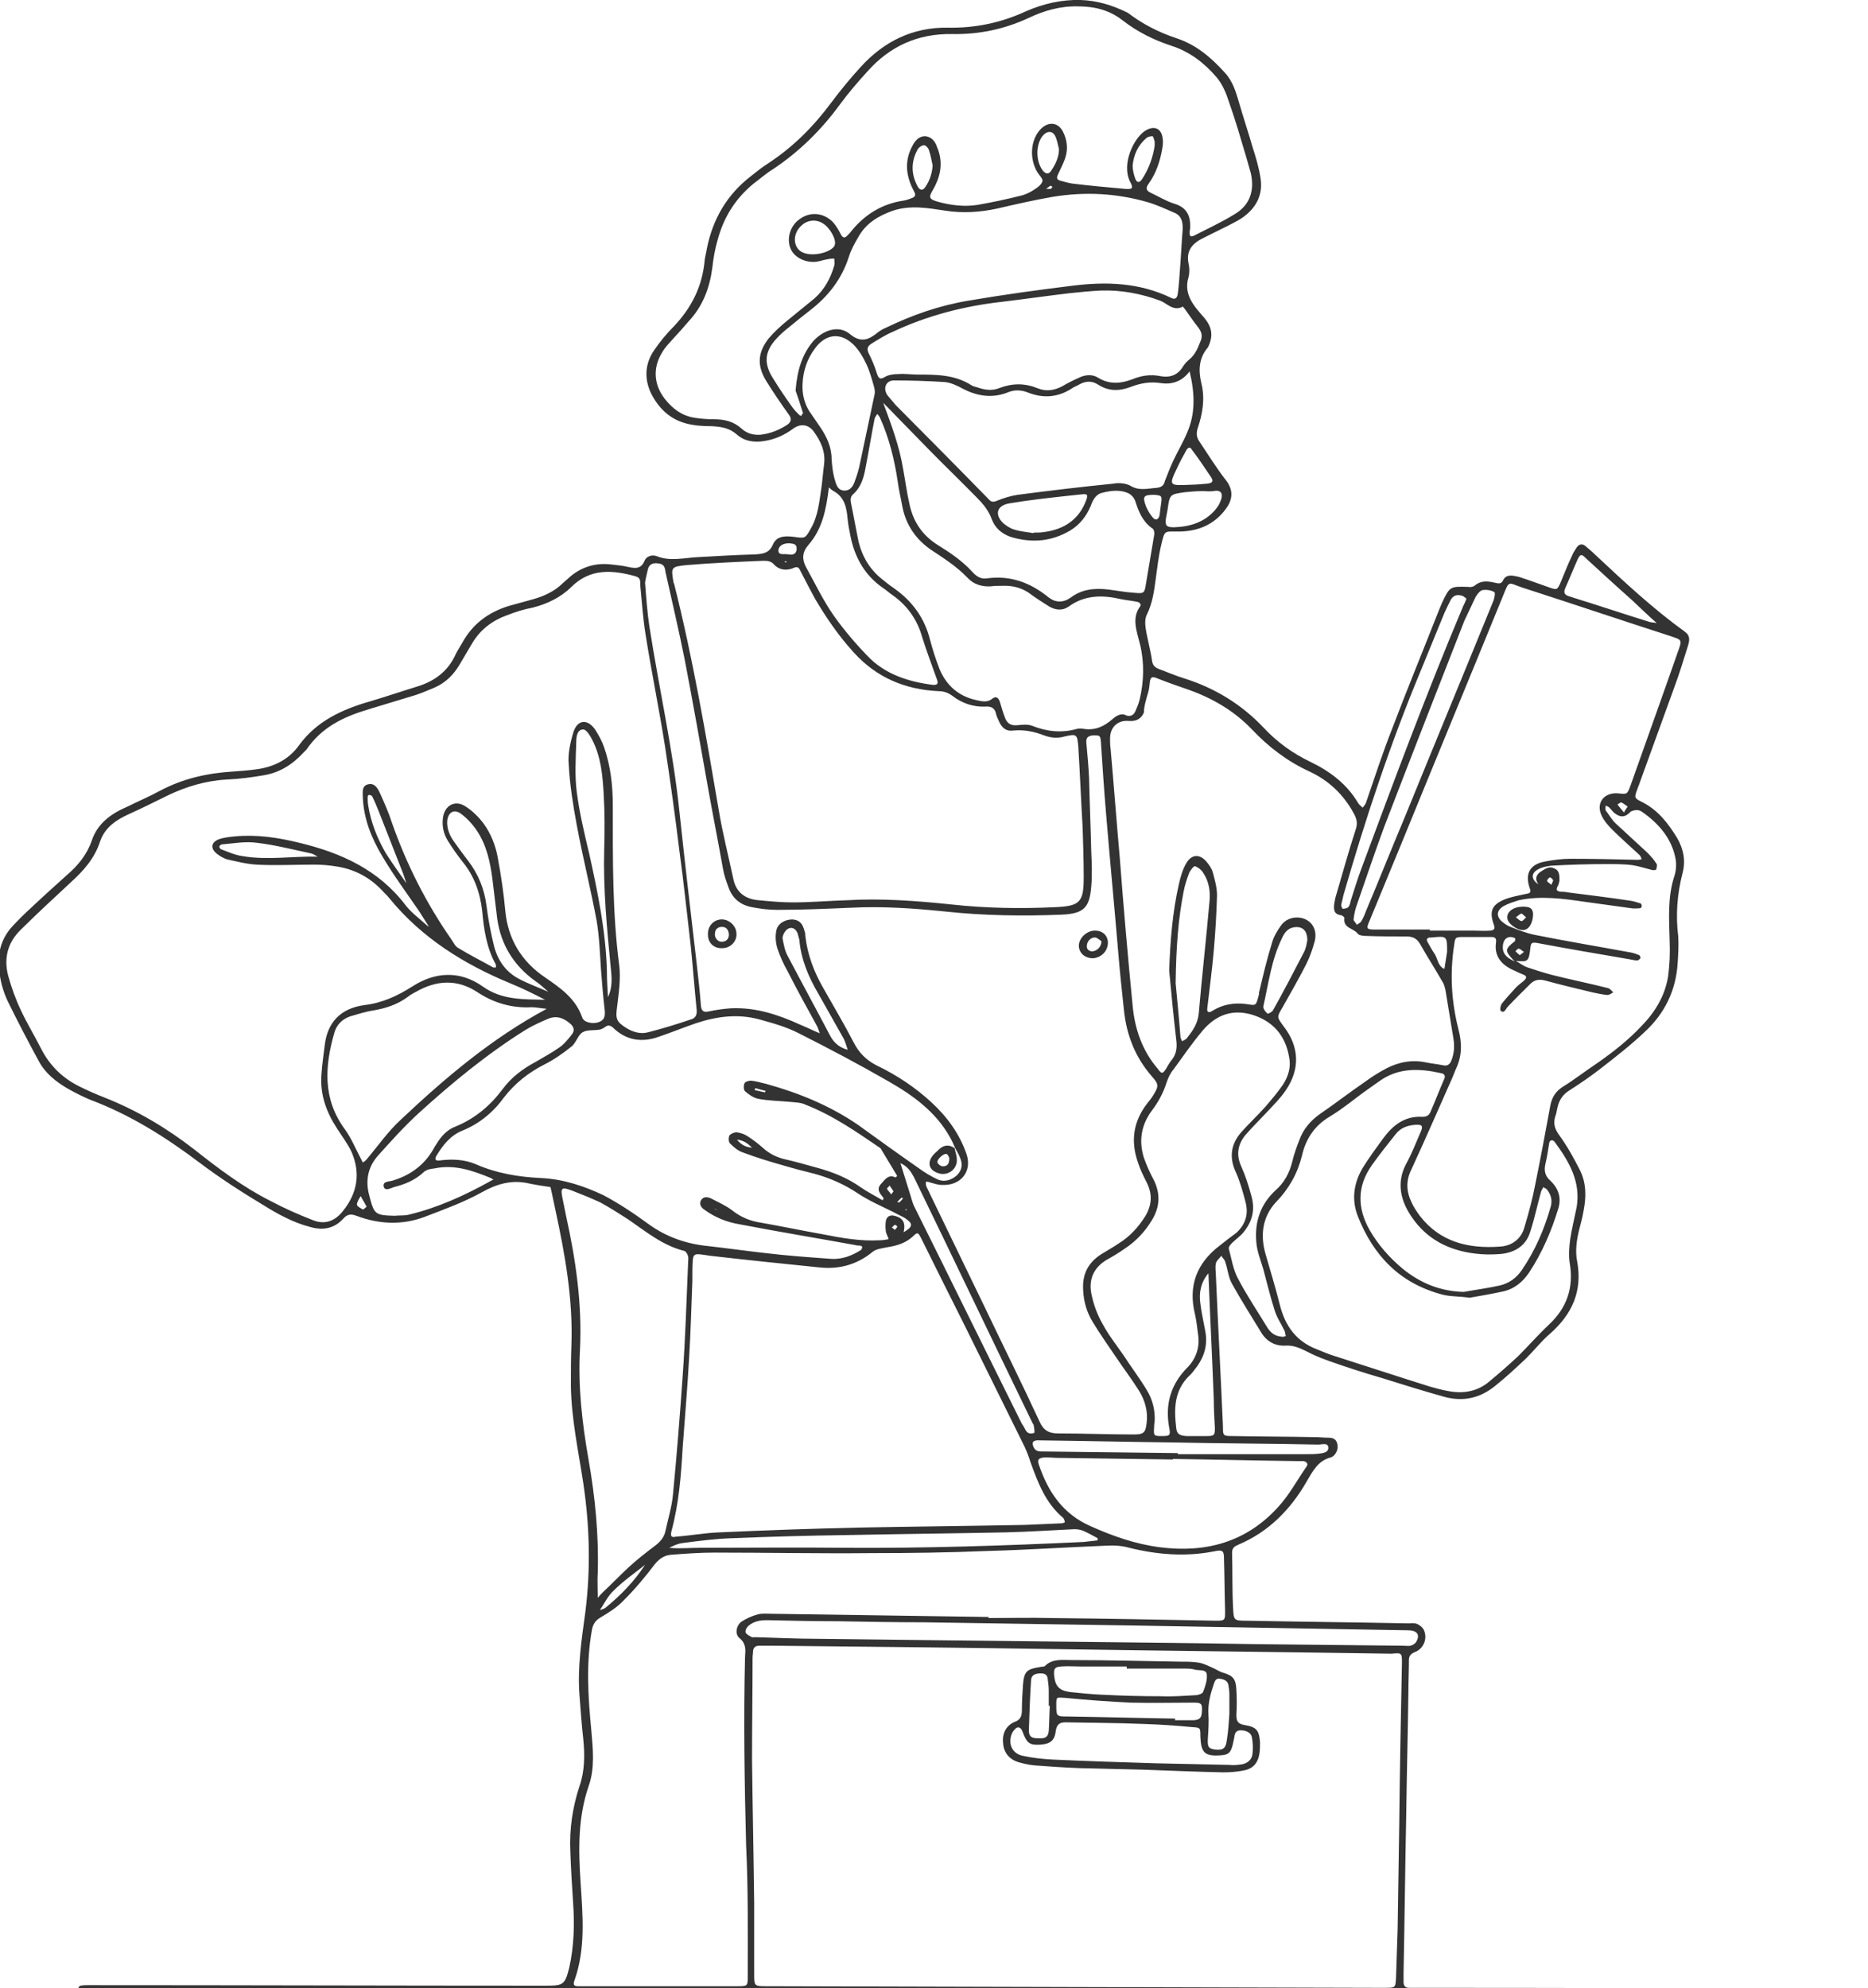 <svg width="562" height="598" viewBox="0 0 562 598" fill="none" xmlns="http://www.w3.org/2000/svg">
<path d="M561.191 598.239C559.898 598.079 558.604 598.079 557.472 598.079C514.291 598.079 470.948 597.919 427.767 597.919C426.473 597.919 425.179 597.919 423.885 597.919C422.753 597.919 422.268 597.279 422.268 596.159C422.268 595.198 422.268 594.398 422.268 593.438C422.592 577.434 422.753 561.429 423.077 545.585C423.239 533.422 423.562 521.259 423.724 508.935C423.724 505.735 423.885 502.694 423.885 499.493C423.885 498.213 424.209 497.572 425.664 496.932C428.252 495.972 429.546 492.931 428.414 490.371C428.09 489.57 427.12 488.77 426.311 488.45C425.503 488.13 424.532 488.29 423.724 488.29C407.389 487.97 391.217 487.81 374.882 487.49C371.324 487.49 371.163 487.33 371.001 483.969C370.677 478.367 370.839 472.606 370.677 467.004C370.677 465.564 371.486 465.084 372.618 464.604C381.675 460.763 388.306 454.041 393.157 445.559C394.936 442.518 396.554 439.317 400.435 438.357C400.759 438.197 401.082 438.037 401.405 437.716C402.376 436.596 402.699 435.316 402.214 433.875C401.729 432.595 400.597 432.435 399.465 432.435C398.171 432.435 396.877 432.275 395.583 432.275C387.497 432.115 379.249 432.115 371.163 431.955C367.928 431.955 367.928 431.955 367.928 428.914C367.281 414.03 366.473 398.986 365.826 384.102C365.826 382.662 365.502 381.221 365.826 379.941C365.987 379.141 366.958 378.501 367.443 377.7C367.766 378.341 368.413 378.821 368.575 379.461C369.384 381.702 369.545 384.262 370.677 386.183C373.427 391.144 376.5 395.945 379.411 400.747C381.028 403.467 383.616 404.908 386.688 404.748C388.953 404.588 390.893 405.388 392.834 406.348C394.936 407.468 397.201 408.429 399.465 409.229C404.802 411.149 410.3 412.91 415.799 414.51C421.945 416.431 428.09 418.351 434.398 420.112C440.058 421.712 445.233 420.592 449.762 416.911C452.996 414.35 456.069 411.469 459.142 408.589C461.568 406.188 463.67 403.467 466.258 401.227C473.05 395.305 476.123 388.263 474.506 379.461C473.859 376.26 474.344 372.899 475.153 369.698C475.638 367.938 476.123 366.017 476.447 364.097C477.255 359.936 477.255 355.775 475.314 351.934C473.535 348.413 471.595 344.892 469.169 341.531C467.875 339.77 467.228 338.17 467.875 335.929C468.199 335.129 468.36 334.169 468.522 333.369C469.007 330.968 470.139 329.208 472.242 327.927C475.476 325.847 478.549 323.766 481.622 321.365C486.15 317.845 490.679 314.324 494.722 310.483C500.867 304.881 504.264 297.839 504.749 289.517C504.91 286.956 505.072 284.236 504.91 281.675C504.102 275.273 504.587 268.871 506.204 262.63C507.175 258.949 506.528 255.428 504.587 252.067C501.838 247.586 498.765 243.585 493.913 241.184C491.649 240.064 491.649 239.904 492.619 237.343C492.781 236.703 493.104 236.223 493.266 235.583C496.824 225.82 500.382 215.897 503.94 206.135C505.396 202.294 506.528 198.293 507.822 194.292C508.307 192.691 508.63 191.251 506.851 189.97C497.309 183.089 488.738 175.086 480.005 166.924C479.034 165.964 477.902 165.004 476.932 164.204C475.961 163.403 474.991 163.723 474.344 164.684C473.859 165.484 473.374 166.124 473.05 166.924C471.757 169.645 470.624 172.526 469.492 175.246C468.522 177.487 468.36 177.487 466.096 176.687C463.832 175.887 461.568 175.086 459.304 174.286C458.171 173.966 457.201 173.486 456.069 173.326C454.613 173.006 452.996 172.846 452.188 174.606C451.541 175.887 450.57 175.407 449.6 175.246C447.498 174.766 445.557 174.606 443.778 176.047C443.293 176.527 442.322 176.687 441.675 176.527C436.338 176.367 436.177 176.367 433.912 181.168C433.427 182.288 432.942 183.409 432.457 184.689C427.929 196.212 423.239 207.575 418.872 219.098C415.961 226.46 413.535 233.982 410.947 241.504C410.786 241.984 410.3 242.464 409.977 242.945C409.492 242.464 409.007 242.144 408.683 241.664C405.287 235.903 400.273 232.062 394.289 229.181C388.953 226.62 384.262 223.259 380.219 218.938C373.589 211.896 365.502 206.935 356.284 204.054C353.696 203.254 351.108 202.134 348.521 201.173C347.389 200.693 346.742 200.053 346.58 198.613C346.095 195.252 345.125 192.051 344.639 188.69C344.478 187.41 344.478 185.809 345.125 184.689C346.742 181.328 347.227 177.807 347.712 174.126C348.197 170.765 348.521 167.404 349.329 164.043C350.462 159.402 350.138 159.882 354.505 159.882C360.165 159.882 365.179 157.962 368.737 153.161C370.677 150.6 371.324 147.719 368.898 144.518C365.987 140.837 363.561 136.836 360.974 132.995C360.003 131.715 359.842 130.435 360.327 128.834C361.782 124.513 362.591 120.032 361.459 115.391C360.489 111.389 360.65 107.708 363.4 104.508C363.4 104.348 363.561 104.348 363.561 104.188C365.017 100.987 364.694 98.426 362.268 95.545C359.357 92.184 355.96 88.663 357.578 83.382C357.901 82.102 357.901 80.661 357.578 79.221C356.769 75.06 359.033 72.979 362.429 71.379C364.694 70.258 366.958 69.138 369.222 68.018C370.677 67.218 372.133 66.578 373.588 65.617C377.793 62.736 380.058 58.735 379.249 53.614C378.764 50.413 377.793 47.212 376.823 44.172C375.529 39.69 374.074 35.369 372.78 30.888C371.809 27.527 370.839 24.326 368.413 21.766C364.37 17.284 359.842 13.443 354.02 11.523C348.683 9.762 343.669 7.202 339.302 3.841C334.451 1.44 329.922 0.16 325.07 -0C319.41 -0.16 313.911 1.12 308.736 3.361C301.135 6.882 293.372 8.482 285.124 8.322C274.612 8.162 265.879 12.483 258.924 20.165C255.852 23.526 252.94 27.047 250.191 30.728C244.854 37.93 238.708 44.172 231.107 49.133C229.328 50.253 227.549 51.694 225.932 52.974C218.654 58.575 214.449 65.937 212.67 74.74C212.509 75.86 212.185 76.98 212.024 78.101C211.377 85.943 208.142 92.504 202.643 98.266C200.541 100.347 198.6 102.747 196.821 105.308C194.072 109.309 193.748 113.79 195.851 118.271C198.115 122.752 201.511 126.113 206.525 127.394C208.951 128.034 211.538 128.194 214.126 128.194C216.875 128.354 219.301 128.674 221.565 130.595C223.83 132.675 226.741 133.155 229.814 132.675C233.048 132.195 235.959 130.915 238.547 128.994C240.649 127.394 243.075 127.554 244.692 129.634C246.957 132.675 248.412 135.876 247.927 139.717C247.603 142.118 247.442 144.518 247.118 146.759C246.471 150.92 246.148 155.241 243.884 159.082C242.266 161.963 242.266 161.963 238.87 161.483C236.283 161.163 233.695 161.163 232.563 163.723C231.431 166.444 229.49 166.604 227.064 166.764C221.404 166.924 215.905 167.244 210.245 167.564C206.04 167.724 201.673 169.005 197.468 167.244C196.013 166.764 194.395 167.404 193.91 168.685C192.778 171.405 190.837 170.925 188.573 170.445C187.118 170.125 185.5 169.965 184.045 169.805C179.031 169.165 174.503 170.605 170.783 174.126C170.298 174.606 169.813 174.926 169.328 175.407C166.74 177.967 163.506 179.408 159.948 180.368C157.683 181.008 155.258 181.648 152.993 182.288C146.848 184.209 142.158 187.73 139.085 193.331C138.438 194.452 137.791 195.412 137.144 196.692C134.88 201.814 130.837 204.854 125.662 206.455C120.971 207.895 116.281 209.496 111.43 210.936C103.02 213.337 95.257 216.858 89.92 224.22C86.847 228.541 82.157 230.781 76.982 231.421C74.718 231.742 72.454 231.902 70.189 232.062C62.426 232.542 55.149 234.142 48.194 237.823C44.96 239.584 41.564 241.024 38.329 242.624C33.477 244.705 29.434 247.586 27.655 252.707C26.2 257.028 23.45 260.389 20.054 263.27C16.496 266.471 12.938 269.672 9.38 273.033C7.439 274.793 5.499 276.714 3.72 278.634C0.647 281.995 -0.647 285.996 -0.323 290.477C-0.162 294.318 0.809 297.999 2.426 301.36C5.337 307.282 8.41 313.203 11.644 319.125C13.585 322.806 16.82 325.367 20.378 327.447C22.642 328.727 24.906 329.848 27.17 330.808C39.138 335.289 49.812 342.011 60.001 349.693C66.146 354.334 72.615 358.495 79.246 362.496C83.613 365.217 88.303 367.778 93.316 369.058C97.198 370.178 100.594 369.538 103.343 366.497C104.475 365.217 105.607 365.057 107.225 365.697C114.017 368.258 120.972 368.578 127.764 366.017C133.586 363.777 139.408 361.696 144.907 358.655C149.435 356.095 153.964 354.814 158.977 355.935C161.241 356.415 163.344 356.735 165.608 357.055C166.093 358.975 166.417 360.896 166.902 362.977C166.902 363.297 167.064 363.457 167.064 363.777C169.975 377.22 172.401 390.664 171.915 404.428C171.754 408.589 171.754 412.75 171.754 416.911C171.915 426.834 174.018 436.436 175.473 446.039C177.414 459.002 177.738 471.806 176.12 484.769C174.988 493.091 173.694 501.413 174.341 509.896C174.665 514.217 174.988 518.698 175.473 523.019C175.959 527.82 175.959 532.622 174.341 537.263C172.239 543.665 171.268 550.227 171.592 556.948C171.754 561.91 172.077 567.031 172.401 571.992C172.886 578.714 172.724 585.276 171.268 591.838C169.975 596.959 169.489 597.279 164.314 597.279C118.384 597.279 72.454 597.119 26.523 597.119C25.715 597.119 25.068 597.119 24.259 597.279C23.936 597.279 23.612 597.759 23.612 597.919C23.612 598.239 23.936 598.719 24.097 598.719C25.553 598.879 26.847 599.039 28.302 599.039C58.545 599.039 88.788 599.2 119.031 599.2C176.929 599.2 234.665 599.2 292.563 599.2C292.563 599.36 292.563 599.68 292.563 599.84C380.543 599.84 468.522 599.84 556.501 599.84C557.795 599.84 559.089 599.84 560.383 599.68C560.706 599.68 561.03 599.039 561.191 598.719C562 598.879 561.515 598.239 561.191 598.239ZM392.996 441.237C390.246 445.239 387.82 449.72 384.586 453.241C375.044 463.803 362.915 467.164 349.006 465.404C341.567 464.444 334.774 462.043 327.982 459.002C319.734 455.321 315.367 448.759 312.618 440.757C311.971 438.997 312.456 438.517 314.397 438.357C315.852 438.357 317.146 438.517 318.601 438.517C330.084 438.677 341.405 438.837 352.887 438.997V438.837C365.179 438.997 377.47 439.317 389.923 439.477C390.732 439.477 391.378 439.477 392.187 439.477C393.319 439.797 393.643 440.437 392.996 441.237ZM274.612 371.939C276.067 370.499 276.229 370.659 277.199 372.579C281.404 381.061 285.609 389.544 289.814 397.866C295.96 410.349 302.105 422.672 308.251 435.156C308.898 436.596 309.545 438.197 310.03 439.797C312.294 446.039 314.558 452.12 319.895 456.602C320.219 456.922 320.219 457.402 320.38 457.882C320.057 458.042 319.733 458.202 319.248 458.202C315.529 458.362 311.809 458.522 308.251 458.682C291.593 459.002 274.935 459.162 258.277 459.482C244.369 459.802 230.299 460.283 216.39 460.923C212.024 461.083 207.819 461.883 203.452 462.203C201.997 462.523 201.673 462.203 201.997 460.603C204.261 452.28 204.908 443.798 205.393 435.316C206.04 426.353 206.848 417.231 207.334 408.269C207.819 400.587 207.98 392.905 208.304 385.222C208.304 384.262 208.304 383.142 208.304 382.182C208.466 376.58 208.142 376.9 213.479 377.7C224.477 378.981 235.474 380.101 246.471 381.221C252.455 381.862 257.792 380.421 262.482 376.58C263.614 375.62 265.555 375.46 267.011 375.14C270.245 374.66 272.671 373.699 274.612 371.939ZM268.304 369.218C268.79 368.898 268.951 368.418 269.275 368.418C269.437 368.418 270.083 368.898 269.922 369.058C269.76 369.378 269.437 369.698 269.113 370.018C269.275 369.858 268.79 369.538 268.304 369.218ZM270.892 349.853C272.995 350.813 273.965 352.254 274.935 354.014C286.903 378.661 298.709 403.467 310.677 428.114C310.839 428.274 311 428.594 311 428.754C311.162 429.554 311.324 430.835 311.162 430.995C310.192 431.315 309.221 431.315 308.574 430.194C308.251 429.554 307.927 428.914 307.442 428.274C296.607 406.508 285.933 384.742 275.097 362.977C274.45 361.696 274.127 360.096 273.641 358.655C272.833 355.935 271.862 353.054 270.892 349.853ZM272.833 363.777C272.671 363.937 272.671 363.937 272.509 364.097L272.348 363.937L272.509 363.777C272.671 363.617 272.671 363.617 272.833 363.777ZM271.701 360.416C271.377 360.896 271.054 361.216 270.569 361.696C270.569 361.696 270.083 361.536 269.922 361.536C270.407 361.056 270.73 360.736 271.216 360.256C271.377 360.256 271.539 360.416 271.701 360.416ZM205.393 464.124C210.245 463.483 215.258 462.843 220.11 462.683C231.754 462.203 243.399 461.883 255.205 461.723C270.892 461.403 286.741 461.243 302.429 460.923C309.383 460.763 316.337 460.283 323.292 459.962C324.1 459.962 325.07 460.122 325.879 460.443C327.335 461.083 328.79 461.883 330.246 462.683C330.246 462.843 330.246 463.003 330.246 463.323C328.79 463.483 327.496 463.643 326.041 463.803C302.267 464.924 278.332 465.724 254.396 465.564C239.841 465.404 225.123 465.564 210.568 465.564C207.495 465.564 204.422 465.884 201.35 465.564C202.643 464.924 203.937 464.284 205.393 464.124ZM396.715 434.516C397.686 434.516 399.465 433.875 399.626 435.316C399.788 436.916 398.009 437.076 396.877 437.236C395.583 437.396 394.289 437.396 393.157 437.396C380.219 437.396 367.281 437.396 354.343 437.396C354.343 437.236 354.343 437.076 354.343 437.076C340.92 436.916 327.658 436.756 314.235 436.596C312.779 436.596 311.485 436.756 310.839 434.996C310.515 433.875 310.677 433.395 311.971 433.235C312.132 433.235 312.294 433.235 312.294 433.235C325.879 433.395 339.464 433.715 353.049 433.875C367.605 434.196 382.16 434.196 396.715 434.516ZM365.502 429.554C365.502 431.635 365.34 431.955 363.076 431.955C360.974 431.955 359.033 431.955 356.931 431.955C354.828 431.795 354.02 431.315 353.858 429.394C353.211 423.793 353.211 418.351 357.739 413.87C358.71 413.07 359.357 411.95 360.165 410.989C362.429 407.788 363.4 404.268 362.591 400.267C362.106 397.546 361.459 394.825 361.136 392.104C360.65 388.743 361.297 385.703 363.561 382.982C364.047 395.625 364.694 408.269 365.179 421.072C365.179 423.793 365.34 426.674 365.502 429.554ZM366.958 374.66C360.003 379.941 357.416 386.823 359.518 395.305C360.003 397.386 360.165 399.466 360.489 401.707C360.974 405.228 359.842 408.589 357.416 411.149C352.241 416.271 350.462 422.352 351.755 429.394C352.241 431.795 351.917 431.955 349.491 431.955C347.065 431.955 347.065 431.795 347.227 429.234C347.227 428.914 347.227 428.434 347.389 427.474C347.551 424.593 346.904 421.072 344.963 418.031C342.86 414.51 340.273 411.149 338.009 407.628C335.906 404.588 333.48 401.547 331.701 398.186C330.246 395.625 329.114 392.745 328.467 389.704C327.335 385.062 328.952 381.221 333.157 378.821C334.936 377.861 336.715 376.74 338.332 375.62C341.728 373.379 344.478 370.499 346.58 366.978C349.006 362.977 349.168 358.975 347.065 354.814C345.933 352.734 344.963 350.493 344.154 348.253C342.537 343.131 343.346 338.33 346.58 334.009C348.521 331.448 349.976 328.727 350.947 325.687C351.432 324.246 352.079 322.806 353.049 321.686C355.96 317.684 358.71 313.683 361.944 309.842C365.826 305.361 370.677 303.441 376.661 305.201C382.969 307.122 386.688 311.443 387.82 317.845C388.467 320.885 387.659 323.606 386.041 326.167C384.424 328.567 382.483 330.808 380.704 332.889C378.279 335.609 375.691 338.01 373.427 340.571C370.354 344.092 369.707 348.093 371.809 352.574C373.103 355.455 373.912 358.495 374.721 361.536C375.691 365.217 374.721 368.258 371.971 370.819C370.192 372.099 368.575 373.379 366.958 374.66ZM353.696 295.759C353.858 284.556 354.505 276.233 356.122 268.071C356.445 266.311 357.092 264.39 357.739 262.63C358.063 261.83 359.195 260.389 359.518 260.549C360.489 260.869 361.459 261.67 361.944 262.47C363.723 265.03 364.208 268.231 363.885 271.112C362.915 282.315 361.621 293.518 360.65 304.881C360.327 307.922 358.871 310.002 357.092 312.243C356.769 312.723 356.122 312.883 355.637 313.203C355.475 312.723 355.152 312.243 355.152 311.923C354.666 305.521 354.02 299.28 353.696 295.759ZM380.058 302.801C381.675 295.759 382.483 288.717 385.718 282.155C386.365 280.715 387.335 279.274 389.114 278.954C391.702 278.474 393.319 279.754 393.319 282.795C393.157 283.595 392.996 285.036 392.349 286.316C389.276 292.238 386.203 298.159 382.969 303.921C382.645 304.401 381.513 305.041 381.351 304.881C380.704 304.401 380.058 303.441 380.058 302.801ZM467.713 343.451C472.08 349.373 475.638 355.455 474.344 363.137C473.697 366.337 472.889 369.538 472.403 372.739C472.08 375.14 471.918 377.54 472.242 379.781C473.535 387.303 471.433 393.385 465.934 398.506C462.7 401.547 459.789 404.908 456.716 407.949C453.967 410.509 451.056 413.07 448.144 415.471C444.425 418.671 440.058 419.312 435.368 418.351C433.589 418.031 431.972 417.551 430.193 417.071C420.489 414.03 410.786 410.829 401.244 407.789C399.626 407.308 397.847 406.508 396.23 405.868C389.923 403.467 386.688 398.826 385.071 392.584C383.777 387.303 382.16 382.182 380.704 377.06C379.087 371.299 379.896 365.857 383.939 361.536C387.82 357.535 390.408 352.894 391.702 347.612C392.834 342.651 395.422 338.65 399.95 335.929C403.993 333.529 407.713 330.328 411.594 327.607C412.726 326.807 413.858 326.007 414.99 325.206C420.813 321.045 427.12 321.365 433.589 322.806C434.559 322.966 434.883 323.606 434.559 324.406C433.104 327.767 431.81 331.128 430.354 334.489C429.869 335.609 429.061 335.929 427.929 335.929C422.43 335.609 418.872 338.65 415.961 342.651C413.858 345.532 411.756 348.413 409.977 351.293C407.228 355.935 406.581 360.896 408.521 365.857C413.212 377.701 421.136 386.023 433.912 389.384C436.177 390.024 438.764 389.864 442.161 390.344C444.91 389.864 448.63 389.224 452.349 388.423C455.746 387.623 458.171 385.543 460.112 382.662C463.994 376.74 466.743 370.339 468.845 363.457C469.816 360.256 468.845 357.375 466.42 355.134C464.802 353.694 464.479 352.094 464.964 350.013C465.449 347.933 465.773 345.852 466.096 343.771C466.258 342.971 467.066 342.651 467.713 343.451ZM424.694 366.017C429.222 372.739 435.853 376.1 443.778 377.06C446.204 377.38 448.63 377.38 451.055 377.22C455.584 376.9 459.142 374.82 460.436 370.339C461.729 366.337 462.538 362.336 463.67 358.335C463.832 357.855 464.155 357.535 464.317 357.055C464.641 357.375 465.287 357.535 465.449 357.855C466.581 359.296 467.066 360.896 466.581 362.816C464.641 369.698 461.891 376.1 457.848 382.022C456.231 384.422 453.967 386.023 451.217 386.663C447.659 387.463 443.94 387.943 440.382 388.583C433.427 388.423 427.443 386.023 422.106 381.702C418.063 378.341 414.667 374.5 412.079 370.018C408.36 363.457 408.198 356.895 412.726 350.493C414.99 347.292 417.416 344.252 419.842 341.211C421.298 339.29 423.4 338.49 425.826 338.33C427.767 338.17 428.252 338.65 427.443 340.411C425.988 343.771 424.694 347.132 422.915 350.333C420.166 355.775 421.298 361.056 424.694 366.017ZM494.075 244.225C499.088 247.746 502.97 252.227 504.102 258.309C504.425 260.069 504.264 262.15 503.617 263.91C501.676 270.152 502.161 276.554 502.323 282.955C502.485 286.636 502.323 290.317 501.838 293.838C500.867 299.6 497.956 304.401 493.913 308.562C489.87 312.883 485.18 316.564 480.328 319.925C476.932 322.166 473.697 324.726 470.301 326.807C468.037 328.247 466.905 330.008 466.42 332.568C464.964 340.411 463.508 348.413 461.891 356.255C461.083 360.576 459.95 364.737 458.657 369.058C457.686 372.739 454.775 374.82 451.055 374.98C441.675 375.62 433.266 373.539 427.282 365.857C426.311 364.577 425.341 363.137 424.694 361.696C423.077 358.335 422.915 355.134 424.694 351.614C428.899 342.491 432.942 333.209 436.985 324.086C437.309 323.286 437.632 322.486 437.956 321.686C439.896 317.684 439.896 313.843 438.764 309.522C436.662 301.2 436.177 292.878 437.47 284.396C437.794 281.995 437.794 281.835 440.22 281.835C442.969 281.835 445.88 281.835 448.63 281.835C449.762 281.835 450.247 282.155 450.085 283.435C449.438 287.917 452.026 290.477 455.907 292.078C456.554 292.398 457.201 292.718 458.01 293.038C459.465 293.518 459.465 294.158 458.333 295.118C457.525 295.759 456.716 296.399 456.069 297.039C454.613 298.639 453.158 300.24 451.864 301.84C451.379 302.48 451.217 303.921 451.541 304.081C452.511 304.881 452.996 303.601 453.481 302.961C455.746 300.56 458.01 298.319 460.436 295.919C461.729 294.638 463.185 294.478 464.964 294.958C469.654 296.239 474.344 297.359 479.034 298.479C480.49 298.799 481.945 299.12 483.563 299.28C484.209 299.28 484.856 298.799 485.342 298.479C484.856 297.999 484.371 297.359 483.724 297.199C478.064 295.759 472.403 294.638 466.743 293.198C464.317 292.558 461.891 291.758 459.465 290.957C458.171 290.477 457.201 289.677 456.069 289.037C459.789 289.357 459.951 289.197 460.436 285.036C460.597 283.595 460.921 283.435 462.215 283.595C471.595 285.356 480.975 286.956 490.355 288.557C491.164 288.717 491.811 288.877 492.619 288.877C492.943 288.877 493.428 288.397 493.59 288.077C493.59 287.917 493.266 287.276 493.104 287.276C492.296 286.956 491.487 286.636 490.517 286.476C480.975 284.716 471.271 283.115 461.729 281.195C459.304 280.715 456.878 279.754 454.452 278.794C453.481 278.474 452.673 277.834 451.864 277.194C450.085 275.593 450.247 273.833 452.349 272.552C453.805 271.752 455.422 271.272 456.878 270.792C463.508 269.352 470.301 270.312 476.932 271.272C481.622 271.912 486.15 272.552 490.84 273.193C491.649 273.353 492.619 273.193 493.428 273.193C493.59 273.193 493.913 272.873 493.913 272.712C493.913 272.392 493.913 271.912 493.59 271.752C492.619 271.432 491.649 271.112 490.679 270.952C484.209 269.992 477.902 269.192 471.433 268.391C470.786 268.231 470.139 268.231 469.492 268.231C468.684 268.071 468.037 267.911 468.522 266.791C468.845 266.311 469.007 265.671 469.169 265.03C469.169 263.59 469.331 261.83 467.552 261.189C465.934 260.389 464.641 261.509 463.347 262.31C461.891 263.43 461.891 264.71 462.862 265.991C460.597 264.55 460.597 262.63 462.7 261.509C463.832 260.869 465.287 260.549 466.743 260.389C472.242 260.069 477.902 259.909 483.563 259.909C486.15 259.909 488.738 259.909 491.164 260.229C493.104 260.549 495.045 261.189 496.986 261.67C497.471 261.83 498.28 261.67 498.28 261.509C498.441 261.029 498.603 260.229 498.441 259.909C497.633 258.629 496.662 257.508 495.53 256.388C492.458 253.507 489.223 250.627 485.988 247.586C484.856 246.465 484.048 245.025 483.077 243.745C482.916 243.425 483.077 242.785 483.077 242.304C483.401 242.464 483.886 242.624 484.209 242.945C484.695 243.425 485.018 243.905 485.503 244.385C487.444 245.985 488.9 245.985 490.679 244.065C492.296 243.425 493.104 243.585 494.075 244.225ZM455.099 288.557C455.26 288.717 455.584 289.037 455.746 289.197C452.834 287.917 451.864 286.476 452.188 284.076C452.511 282.155 453.967 281.355 455.746 282.155C455.907 282.155 455.907 282.955 455.746 283.115C452.834 285.356 452.673 285.996 455.099 288.557ZM455.907 286.156C456.231 285.836 456.554 285.356 456.878 285.356C457.363 285.356 457.686 285.836 458.495 286.316C457.848 286.796 457.363 287.276 457.201 287.276C456.716 286.956 456.392 286.476 455.907 286.156ZM465.449 264.87C465.449 264.71 465.934 264.07 466.258 263.91C466.581 263.91 467.066 264.39 467.228 264.71C467.39 265.03 466.905 265.511 466.743 266.151C466.096 265.511 465.449 265.351 465.449 264.87ZM486.635 241.984C486.959 241.824 487.444 241.344 487.767 241.344C488.414 241.664 489.061 242.144 489.708 242.624C489.708 242.624 489.061 243.425 488.576 244.385C487.767 243.425 487.121 242.624 486.635 241.984ZM470.948 176.847C472.242 173.966 473.374 171.085 474.668 168.205C475.476 166.604 475.8 166.604 477.093 167.885C481.622 172.046 486.15 176.207 490.84 180.368C493.428 182.768 495.854 185.169 498.441 187.41C497.795 187.25 496.986 187.25 496.339 187.09C488.576 184.689 480.975 182.128 473.212 179.728C472.727 179.568 472.242 179.408 471.757 179.248C470.463 178.767 470.463 177.967 470.948 176.847ZM452.188 179.248C454.128 174.446 453.643 175.246 457.848 176.687C472.727 181.488 487.444 186.449 502.323 191.251C506.043 192.531 506.204 192.211 504.749 196.212C500.059 209.656 495.207 223.099 490.517 236.383C489.546 238.943 489.546 238.943 486.797 238.623C482.43 238.303 480.005 241.664 481.945 245.505C482.754 247.106 483.886 248.386 485.18 249.666C487.767 252.227 490.517 254.628 493.266 257.188C493.59 257.508 493.751 257.989 493.913 258.469C493.59 258.469 493.266 258.629 492.781 258.629C485.988 258.469 479.358 258.309 472.565 258.309C469.978 258.309 467.552 258.629 464.964 259.109C460.274 259.909 458.657 262.79 460.274 267.271C460.759 268.551 460.112 268.711 459.142 268.871C457.039 269.352 454.937 269.672 452.835 270.472C448.791 272.072 447.983 274.153 449.438 278.154C449.923 279.434 449.438 279.754 448.468 279.914C446.689 280.074 444.91 279.914 443.131 279.914C438.764 279.914 434.559 279.914 430.193 279.914C430.193 279.754 430.193 279.594 430.193 279.594C424.694 279.594 419.195 279.594 413.858 279.594C411.109 279.594 410.947 279.434 412.079 276.874C415.152 269.352 418.387 261.67 421.46 254.148C431.648 229.181 441.999 204.214 452.188 179.248ZM435.368 286.316C435.045 288.077 434.883 289.677 434.559 291.438C432.619 290.637 432.619 288.557 431.648 286.956C430.84 285.836 430.193 284.556 429.546 283.435C429.061 282.635 429.222 281.995 430.354 281.995C430.516 281.995 430.678 281.995 430.678 281.995C435.368 281.515 435.368 281.515 435.368 286.316ZM443.94 179.568C444.425 178.767 445.233 177.647 446.042 177.487C447.174 177.327 448.63 177.487 449.6 178.127C449.923 178.287 449.6 180.208 449.115 181.168C440.382 202.614 431.487 224.059 422.753 245.505C418.71 255.108 414.829 264.87 410.786 274.473C410.462 275.433 409.977 276.393 409.492 277.194C409.33 277.514 408.683 277.834 408.198 278.154C407.875 277.514 407.228 277.034 407.228 276.554C407.389 275.113 407.713 273.513 408.198 272.232C410.947 264.39 413.535 256.548 416.446 248.706C424.371 228.061 432.457 207.415 440.543 186.77C441.675 184.369 442.807 181.968 443.94 179.568ZM427.282 202.134C429.708 196.212 432.134 190.29 434.559 184.369C435.206 182.929 435.853 181.648 436.5 180.368C437.309 178.927 438.603 178.767 440.058 179.248C440.382 179.408 440.705 179.728 441.19 180.048C440.867 181.008 440.543 181.648 440.22 182.288C429.222 208.375 419.357 234.942 409.492 261.509C408.36 264.55 407.389 267.751 406.419 270.792C406.257 271.432 406.096 272.392 405.61 272.873C405.287 273.193 404.478 273.353 403.993 273.353C403.831 273.353 403.508 272.552 403.508 272.232C403.67 271.272 403.993 270.312 404.155 269.352C410.786 246.305 418.225 223.899 427.282 202.134ZM345.448 208.215C345.772 207.255 345.771 206.295 345.933 205.174C346.095 203.574 346.742 203.414 348.197 204.054C351.432 205.335 354.666 206.455 357.901 207.575C365.017 210.136 371.486 213.977 376.661 219.418C381.675 224.7 387.335 229.021 393.966 232.062C399.788 234.782 404.155 238.943 407.228 244.545C408.198 246.305 408.521 247.586 407.875 249.506C405.772 255.908 403.993 262.47 402.052 269.032C401.729 269.992 401.567 270.952 401.405 271.912C401.244 273.513 401.244 274.953 403.346 275.273C403.831 275.273 404.478 275.913 404.478 276.073C403.993 279.274 407.228 279.114 408.521 280.875C408.845 281.355 410.139 281.515 410.947 281.515C414.991 281.675 419.034 281.675 423.077 281.675C424.856 281.675 426.15 282.155 427.12 283.755C429.384 287.757 431.972 291.758 434.236 295.759C434.559 296.399 434.721 297.199 434.883 297.839C435.691 302.48 436.338 306.962 437.147 311.603C437.632 314.164 437.632 316.564 436.662 318.965C436.177 320.245 435.368 320.725 434.074 320.405C432.457 320.085 430.84 319.925 429.222 319.605C424.856 318.645 420.813 319.445 417.093 321.365C414.99 322.486 412.888 323.766 410.947 325.206C406.257 328.407 401.729 331.928 397.039 335.129C394.128 337.21 392.025 339.77 390.893 342.971C390.085 345.052 389.276 347.292 388.791 349.373C387.982 352.734 386.365 355.775 383.777 358.015C379.249 362.176 377.47 367.458 377.955 373.379C378.117 376.26 379.249 378.981 380.058 381.702C381.19 385.863 382.16 390.024 383.454 394.025C384.101 396.265 385.556 398.346 386.527 400.427C386.688 400.907 386.688 401.387 386.85 401.867C386.365 402.027 385.88 402.187 385.395 402.027C383.454 401.867 382.16 400.747 381.19 399.146C378.279 394.345 375.044 389.544 372.456 384.582C371.001 381.862 370.516 378.661 369.707 375.62C369.545 375.14 370.192 374.34 370.677 373.859C371.809 372.739 373.265 371.779 374.235 370.499C376.823 367.298 377.632 363.777 376.5 359.776C375.691 356.735 374.721 353.694 373.427 350.813C371.809 347.292 372.456 344.092 374.721 341.371C376.823 338.97 379.087 336.73 381.19 334.489C383.13 332.408 385.233 330.328 386.85 327.927C391.217 321.525 390.893 314.804 386.203 308.722C384.101 305.841 384.101 306.001 385.88 302.961C388.306 298.639 390.732 294.478 392.996 289.997C394.128 287.757 394.936 285.356 395.583 282.955C396.23 280.074 395.098 277.674 392.834 276.554C390.408 275.433 387.335 275.913 385.556 278.154C384.262 279.914 383.13 281.835 382.645 283.755C381.19 288.397 380.058 293.198 378.925 297.999C378.764 298.319 378.764 298.799 378.764 299.12C377.793 302.64 378.117 302.48 374.882 302C371.163 301.52 367.766 302.16 364.694 304.081C363.4 304.881 363.076 304.241 363.238 303.121C363.885 297.359 364.694 291.598 365.179 285.836C365.664 280.395 365.987 274.793 366.149 269.352C366.149 266.951 365.502 264.71 364.855 262.31C364.532 261.189 363.723 260.069 362.915 259.109C360.974 256.868 358.548 256.868 356.931 259.589C355.799 261.509 355.152 263.75 354.666 265.991C352.726 274.473 352.079 283.115 351.755 291.918C352.402 298.799 353.049 305.681 353.858 312.563C354.181 314.964 354.02 317.044 352.402 318.965C351.755 319.765 351.27 320.725 350.785 321.525C349.815 322.966 349.491 323.126 348.359 321.525C343.669 316.084 341.405 309.522 340.758 302.48C339.302 287.596 338.009 272.712 336.877 257.829C335.906 246.946 335.098 236.063 334.127 225.18C333.965 224.22 333.965 223.099 333.965 222.139C333.965 218.778 336.23 216.538 339.626 216.858C341.89 217.018 343.346 216.217 344.154 214.297C344.154 212.536 344.801 210.456 345.448 208.215ZM343.022 193.971C344.316 199.413 344.154 205.014 342.86 210.456C342.537 211.736 342.052 212.857 341.567 213.977C341.081 214.937 340.435 215.577 338.979 215.257C337.362 214.297 335.906 215.257 334.612 216.377C332.186 218.458 329.599 219.738 326.203 219.258C325.394 219.098 324.585 219.098 323.938 219.258C319.41 220.539 314.882 220.058 310.515 218.298C309.221 217.818 307.604 217.978 305.987 218.138C304.208 218.298 303.076 217.658 302.429 216.057C301.782 214.457 301.297 212.696 300.811 211.096C300.488 210.136 299.841 209.176 298.547 210.136C297.092 211.416 295.313 210.936 293.857 210.616C288.52 209.496 284.801 206.295 282.698 201.333C281.566 198.453 280.596 195.412 279.787 192.371C278.17 185.969 274.612 181.008 269.275 177.167C268.143 176.367 267.011 175.567 265.879 174.606C261.835 171.565 259.409 167.564 258.277 162.763C257.469 158.922 256.822 155.081 256.013 151.24C255.852 150.12 255.852 149.32 256.822 148.519C259.086 146.439 259.895 143.558 260.38 140.837C261.35 135.876 262.159 130.915 263.129 125.953C263.291 125.473 263.614 124.993 263.938 124.513C264.261 124.833 264.585 125.313 264.746 125.633C267.496 131.715 269.113 138.277 270.083 144.838C270.407 147.399 271.054 149.96 271.539 152.68C272.671 158.122 275.744 162.443 280.272 165.484C284.154 168.045 287.873 170.445 291.108 173.806C292.887 175.727 295.313 176.527 298.062 176.367C299.194 176.207 300.326 176.207 301.458 176.207C304.693 176.047 307.766 176.847 310.353 178.927C312.132 180.208 313.911 181.328 315.69 182.448C317.631 183.569 319.734 183.729 321.513 182.448C326.364 178.927 331.701 178.927 337.2 180.208C338.817 180.528 340.435 180.688 342.052 181.008C343.022 181.168 343.507 181.968 342.86 182.608C340.435 186.129 342.052 189.97 343.022 193.971ZM347.227 161.003C346.418 165.804 345.61 170.605 344.801 175.407C344.316 178.447 344.316 178.607 341.081 178.287C338.494 178.127 336.068 177.647 333.48 177.327C329.437 176.847 325.556 177.167 322.159 179.728C319.895 181.328 317.631 181.328 315.529 179.728C310.03 175.246 304.046 173.006 296.93 173.966C295.151 174.286 293.696 173.326 292.563 172.046C289.491 168.685 285.933 166.284 282.051 163.883C277.523 161.003 274.773 157.002 273.641 151.72C272.833 148.199 272.348 144.518 271.701 140.997C270.569 134.116 268.143 127.714 265.717 121.152C270.245 125.793 274.935 130.595 279.464 135.236C284.154 140.037 289.005 144.678 293.696 149.48C295.636 151.4 297.415 153.481 298.386 156.201C299.356 158.762 301.297 160.523 304.046 161.483C310.353 163.403 316.337 162.923 321.998 159.562C324.909 157.802 326.849 155.241 328.143 152.2C328.79 150.44 329.599 148.679 331.701 148.199C334.289 147.559 337.038 147.239 339.464 148.359C340.435 148.839 341.243 149.8 341.567 150.76C342.537 153.801 343.669 156.682 346.418 158.762C347.227 159.082 347.389 160.202 347.227 161.003ZM303.723 151.4C309.383 150.44 315.205 149.8 321.027 149.16C322.483 148.999 324.1 148.839 325.556 148.679C327.173 148.519 327.335 148.839 326.849 150.28C324.747 156.201 320.219 159.242 314.073 160.042C313.103 160.202 312.132 160.202 311 160.202V160.363C309.06 160.042 306.957 159.882 305.016 159.242C303.884 158.922 302.752 158.122 301.782 157.322C299.194 154.761 299.841 152.04 303.723 151.4ZM349.329 151.4C349.168 152.68 349.006 153.961 348.844 155.081C348.521 156.361 347.55 156.682 346.742 155.561C345.933 154.601 345.286 153.481 344.801 152.36C343.669 149.32 343.992 148.839 347.227 148.839C349.491 148.999 349.653 149.16 349.329 151.4ZM347.874 146.759C345.286 146.919 342.699 147.719 340.111 146.119C338.656 145.319 336.553 145.158 334.936 145.479C325.394 146.439 315.852 147.559 306.148 148.839C304.046 149.16 301.944 149.8 300.003 150.6C298.871 151.08 298.224 151.08 297.415 150.12C288.197 140.677 278.817 131.235 269.437 121.792C268.628 120.832 267.819 119.872 267.011 118.911C265.555 116.831 266.525 114.43 268.951 114.43C273.965 114.43 279.14 114.59 284.154 114.91C286.094 115.07 288.035 116.031 289.814 116.991C294.181 119.232 298.709 119.872 303.399 117.951C305.34 117.151 307.442 117.311 309.383 118.111C313.911 119.872 318.278 119.552 322.483 116.831C323.13 116.351 323.777 116.191 324.585 115.711C326.526 114.59 328.467 114.43 330.407 115.711C333.642 117.791 336.877 117.631 340.273 116.351C343.184 115.23 346.095 114.75 349.168 115.23C352.402 115.711 355.475 114.91 357.901 111.71C359.518 118.431 359.68 124.513 357.092 130.274C355.96 132.995 354.343 135.716 353.049 138.437C352.079 140.517 351.27 142.598 350.462 144.678C350.138 146.119 349.329 146.599 347.874 146.759ZM367.119 150.92C366.796 151.88 366.149 152.68 365.502 153.481C362.268 157.162 357.901 158.442 353.211 158.602C350.947 158.602 350.462 158.122 350.785 155.881C350.947 155.081 351.108 154.121 351.27 153.321C351.917 148.679 351.917 148.679 356.607 148.039C358.224 147.879 359.842 147.719 361.944 147.719C362.753 147.719 363.885 147.879 365.017 147.719C367.281 147.239 368.251 148.359 367.119 150.92ZM364.37 143.558C365.34 144.998 364.37 145.318 363.238 145.479C361.297 145.639 359.518 145.799 358.386 145.799C351.594 146.119 351.594 146.119 354.181 140.677C354.99 138.917 355.96 137.156 356.931 135.396C357.416 134.596 358.063 134.276 358.548 135.236C360.65 137.957 362.429 140.677 364.37 143.558ZM356.607 93.145C357.901 94.905 359.033 96.665 360.327 98.266C361.459 99.706 361.944 100.987 361.136 102.747C360.327 104.828 359.518 106.748 357.739 108.189C356.931 108.829 356.284 109.629 355.799 110.429C354.181 112.99 351.755 113.63 349.168 113.15C346.095 112.51 343.346 112.99 340.596 114.11C337.2 115.391 333.804 115.711 330.407 113.63C328.628 112.51 326.526 112.67 324.585 113.63C322.806 114.43 321.189 115.23 319.572 116.191C317.146 117.471 314.72 117.791 312.294 116.831C308.413 115.23 304.693 115.23 300.811 116.671C298.547 117.631 296.283 117.311 294.019 116.511C293.372 116.351 292.725 116.191 292.24 115.871C287.226 112.67 281.728 112.67 276.067 112.67C274.127 112.67 272.186 112.35 270.407 112.51C269.113 112.51 267.496 112.67 266.364 113.31C264.585 114.43 264.261 113.63 263.776 112.19C263.129 110.109 262.321 108.189 261.35 106.268C260.703 104.828 261.027 104.188 262.159 103.387C264.261 102.107 266.202 100.827 268.466 99.866C278.978 94.905 290.138 92.024 301.782 90.744C308.413 89.944 315.043 88.984 321.836 88.183C324.909 87.863 328.143 87.543 331.378 87.383C337.523 87.223 343.346 88.343 349.006 90.424C351.108 91.224 352.887 93.625 355.637 92.344C355.637 91.864 356.284 92.665 356.607 93.145ZM236.929 127.714C234.504 129.314 231.754 130.435 228.843 130.755C226.741 130.915 224.8 130.435 223.183 128.994C220.757 126.754 218.007 126.113 214.773 126.113C212.832 126.113 210.73 125.953 208.789 125.633C205.069 124.993 202.32 122.913 200.056 120.032C196.66 115.711 196.336 110.589 199.247 105.948C200.056 104.508 201.188 103.387 202.32 102.107C203.937 100.347 205.555 98.586 207.172 96.665C211.377 92.184 213.479 86.743 214.288 80.661C214.611 77.781 215.096 74.9 215.905 72.179C217.684 65.457 221.242 59.696 226.741 55.215C228.681 53.774 230.46 52.174 232.563 50.893C240.487 45.612 247.118 39.05 252.617 31.528C255.205 28.007 257.954 24.806 260.865 21.605C267.658 13.924 276.067 10.082 286.418 10.242C294.504 10.402 302.105 8.802 309.383 5.441C314.073 3.201 319.087 1.76 324.424 1.92C329.275 1.92 333.804 3.041 337.685 6.081C342.214 9.602 347.065 12.003 352.402 13.763C357.901 15.524 362.268 18.885 365.987 23.206C367.766 25.287 368.898 28.007 369.707 30.568C371.648 36.009 373.265 41.611 374.882 47.052C375.367 48.813 375.853 50.413 376.338 52.174C377.47 57.455 376.014 61.776 371.324 64.497C367.443 66.898 363.238 68.818 359.195 70.899C358.063 71.379 357.901 70.899 357.901 69.938C357.901 69.458 358.063 68.978 358.063 68.498C358.224 64.977 357.092 62.416 353.373 61.296C350.785 60.496 348.521 59.056 346.095 57.935C344.801 57.295 344.639 56.495 345.61 55.215C347.874 52.014 349.006 48.493 349.653 44.812C349.815 43.851 349.976 42.731 349.815 41.771C349.491 38.57 347.227 37.61 344.478 39.37C341.081 41.611 337.362 49.293 339.949 54.574C341.081 56.655 340.758 56.975 338.494 56.815C333.157 56.335 327.82 55.855 322.645 55.215C321.513 55.054 320.38 54.734 319.248 54.414C317.793 54.094 317.793 53.454 318.44 52.174C319.41 50.093 320.542 48.013 320.866 45.932C321.189 44.011 320.866 41.931 320.057 40.17C318.601 36.489 315.043 36.329 312.618 39.37C310.03 42.571 309.706 47.852 312.132 51.854C312.779 52.814 313.911 53.934 313.588 54.574C313.264 55.695 311.971 56.495 311 57.135C310.03 57.775 308.736 58.415 307.604 58.735C303.237 59.856 298.709 60.816 294.181 61.616C290.138 62.256 286.094 61.776 282.051 60.656C279.464 59.856 279.302 59.376 280.757 56.975C282.86 53.294 283.668 49.453 282.375 45.452C282.213 44.812 281.889 44.332 281.728 43.691C281.081 42.251 280.111 41.131 278.332 40.971C276.553 40.971 275.582 42.091 274.773 43.371C272.833 46.732 272.348 50.253 273.48 53.934C273.803 55.215 274.45 56.495 275.097 57.775C275.582 58.735 275.259 59.215 274.45 59.536C273.641 59.856 272.833 60.176 271.862 60.336C265.393 61.296 260.218 64.497 256.175 69.458C255.852 69.938 255.366 70.418 254.881 70.899C254.234 71.539 253.749 71.699 253.102 70.739C252.455 69.458 251.647 68.018 250.676 66.898C247.765 63.857 243.56 63.537 240.326 66.097C237.576 68.178 236.606 72.019 237.9 74.9C239.032 77.46 242.266 79.061 245.501 78.741C246.795 78.581 247.927 78.101 249.221 77.941C249.868 77.781 250.353 77.781 251 77.781C251 78.421 251.161 79.221 251 79.861C249.868 83.702 248.089 87.063 245.016 89.784C242.266 92.024 239.517 94.265 236.768 96.505C234.827 98.106 232.886 99.866 231.269 101.787C227.873 106.108 227.711 110.109 230.622 114.75C232.725 118.111 234.989 121.472 237.415 124.833C238.062 125.793 238.223 126.754 236.929 127.714ZM343.669 53.774C342.86 55.054 342.052 55.054 341.567 53.774C341.081 52.494 340.758 51.053 340.758 49.773C341.081 46.572 342.375 43.691 344.801 41.611C345.286 41.131 346.095 40.971 346.742 40.971C346.904 40.971 347.227 41.931 347.389 42.571C347.389 42.731 347.389 43.051 347.389 43.851C346.904 47.052 345.771 50.573 343.669 53.774ZM316.337 51.213C315.69 52.334 314.882 52.494 313.911 51.533C311.647 48.813 311.485 43.851 313.588 40.971C315.043 39.21 316.822 39.21 317.631 41.291C318.116 42.411 318.278 43.691 318.601 44.812C318.601 47.212 317.631 49.293 316.337 51.213ZM316.661 56.175C316.499 56.335 316.337 56.815 316.014 56.815C315.529 56.815 315.043 56.815 314.72 56.815C315.205 56.495 315.529 56.175 316.014 55.855C316.176 55.855 316.499 56.175 316.661 56.175ZM278.332 56.335C277.685 57.295 276.876 57.295 276.229 56.335C274.127 52.654 273.965 48.813 276.067 44.972C276.391 44.332 277.361 43.691 278.008 43.691C278.493 43.691 279.302 44.492 279.464 45.132C279.949 46.572 280.272 48.173 280.596 49.773C280.434 52.014 279.787 54.254 278.332 56.335ZM251.161 73.619C250.838 75.06 247.603 76.5 244.531 76.5C241.781 76.5 240.002 75.54 239.355 73.459C238.708 71.539 239.517 69.138 241.296 67.698C243.075 66.097 245.663 65.937 247.603 67.218C249.706 68.498 251.647 72.019 251.161 73.619ZM241.134 125.153C240.973 124.993 240.649 124.993 240.487 124.833C239.679 124.033 238.87 123.233 238.223 122.272C236.283 119.552 234.342 116.671 232.563 113.79C229.814 109.469 229.975 105.948 233.372 102.107C234.665 100.667 236.121 99.386 237.576 98.266C239.517 96.665 241.458 95.065 243.56 93.465C249.221 89.144 253.264 83.862 255.366 77.3C256.013 75.22 257.145 73.139 258.277 71.219C260.542 67.218 264.1 64.977 268.628 63.377C273.965 61.616 279.14 62.576 284.477 63.377C289.652 64.177 294.828 63.857 300.003 62.736C305.502 61.456 311.162 60.176 316.661 59.215C326.364 57.615 335.906 58.095 345.286 60.816C348.036 61.616 350.785 62.897 353.373 64.017C355.313 64.817 355.96 66.578 355.799 69.138C355.475 73.139 355.313 77.14 354.99 81.141C354.828 83.542 354.666 85.943 354.343 88.343C354.181 89.464 353.696 90.264 352.402 89.624C342.86 84.982 332.833 84.662 322.645 85.943C312.132 87.223 301.782 88.663 291.431 90.424C282.698 91.864 274.45 94.745 266.525 98.586C265.717 98.906 264.908 99.386 264.261 99.866C261.512 102.107 259.086 103.387 255.528 100.347C252.294 97.786 247.765 99.226 244.692 102.587C241.296 106.588 239.841 111.389 239.355 117.471C240.002 119.232 240.811 121.792 241.62 124.353C241.296 124.513 241.134 124.833 241.134 125.153ZM246.795 128.514C245.663 126.914 244.531 125.153 243.399 123.553C241.943 121.152 241.296 118.431 241.458 115.391C241.62 111.71 242.752 108.029 245.178 104.828C248.412 100.347 252.94 99.866 256.822 103.707C258.439 105.308 259.733 107.548 260.703 109.629C261.674 111.71 262.321 114.11 262.967 116.351C263.129 116.991 263.291 117.791 263.129 118.591C261.674 125.473 260.218 132.355 258.763 139.237C258.439 140.997 257.954 142.598 257.307 144.358C256.822 145.959 256.013 147.559 254.073 147.559C251.808 147.559 251.485 145.319 251 143.718C250.515 141.958 250.353 140.037 250.191 138.117C250.191 134.436 248.736 131.395 246.795 128.514ZM243.237 163.883C247.442 159.082 248.574 153.161 249.382 146.599C250.029 147.239 250.353 147.399 250.515 147.559C254.234 149.48 254.719 152.84 255.043 156.361C255.205 157.962 255.528 159.562 255.852 161.163C257.145 167.724 260.218 173.166 265.879 177.007C266.849 177.647 267.658 178.447 268.628 179.088C273.156 182.288 276.067 186.61 277.523 191.891C278.817 196.052 280.434 200.213 281.889 204.374C282.375 205.655 282.051 206.135 280.434 205.975C273.156 205.014 266.202 202.774 261.027 197.332C257.307 193.491 253.911 189.49 250.838 185.169C247.603 180.528 245.178 175.407 242.428 170.445C241.296 168.205 241.296 166.124 243.237 163.883ZM237.415 163.403C238.385 163.563 239.679 163.403 239.679 165.004C239.679 166.284 238.87 167.084 237.415 166.764C237.253 166.764 237.091 166.764 237.091 166.764C235.959 166.444 234.18 167.244 234.18 165.484C234.342 164.044 235.797 163.403 237.415 163.403ZM236.768 169.005C236.606 169.005 236.606 169.165 236.444 169.165C236.283 169.165 236.121 169.005 235.959 169.005C236.121 169.005 236.121 168.845 236.283 168.845C236.444 168.845 236.606 169.005 236.768 169.005ZM206.687 169.965C214.288 169.325 221.889 169.005 229.49 168.685C230.784 168.685 231.916 168.685 232.886 169.805C234.342 171.405 236.444 171.726 238.547 170.925C239.841 170.285 240.326 170.605 240.811 171.726C242.266 174.606 243.722 177.327 245.178 180.048C248.574 185.809 252.294 191.251 256.822 196.212C263.614 203.734 272.186 207.415 282.375 207.895C283.992 207.895 285.286 208.375 286.58 209.336C289.491 211.576 292.887 212.696 296.445 212.536C298.224 212.376 299.356 213.017 299.679 214.777C299.841 215.577 300.326 216.377 300.65 217.178C301.458 218.938 302.752 220.058 304.855 219.738C308.089 219.418 311.162 220.058 314.073 221.179C316.176 221.979 318.278 222.139 320.38 221.499C323.938 220.699 324.1 220.859 324.424 224.7C324.909 232.702 325.232 240.704 325.717 248.866C325.879 253.827 326.041 258.949 326.041 263.91C326.041 271.432 324.909 272.552 317.308 272.873C306.957 273.353 296.768 273.193 286.418 272.072C275.744 270.952 265.232 270.152 254.558 270.792C249.221 270.952 243.884 271.432 238.547 271.432C235.15 271.432 231.754 271.112 228.358 270.792C224.153 270.472 221.404 268.391 220.595 264.23C219.14 257.348 217.361 250.467 216.228 243.585C212.347 220.859 208.466 197.973 202.805 175.567C202.805 175.407 202.643 175.407 202.643 175.246C201.835 170.605 201.835 170.445 206.687 169.965ZM194.881 171.405C195.204 169.805 196.336 169.165 198.115 169.485C199.732 169.645 200.056 170.605 200.218 172.046C202.158 180.848 204.261 189.65 206.04 198.613C208.466 211.256 210.73 224.06 212.994 236.863C214.449 245.025 216.067 253.187 217.522 261.349C217.846 263.27 218.493 265.03 219.14 266.791C220.272 270.152 222.698 272.232 226.256 272.873C228.681 273.353 231.269 273.673 233.857 273.673C241.296 273.673 248.574 273.353 256.013 273.033C265.393 272.552 274.773 273.193 284.154 274.153C295.96 275.433 307.766 275.593 319.572 275.113C326.041 274.793 327.82 273.033 328.305 266.631C328.628 263.11 328.467 259.589 328.305 256.068C328.143 248.706 327.82 241.504 327.658 234.142C327.496 230.621 327.173 227.1 326.849 223.579C326.688 221.979 327.173 221.339 328.952 221.179C330.893 221.179 331.054 221.179 331.216 223.259C331.701 230.621 332.186 237.983 332.833 245.505C333.965 259.109 335.259 272.552 336.391 285.996C336.877 292.078 337.523 297.999 338.17 304.081C338.979 311.443 341.567 318.005 346.418 323.606C348.683 326.167 348.683 326.647 346.904 329.528C346.418 330.328 345.771 331.128 345.125 331.928C340.92 337.37 340.111 343.291 342.375 349.693C343.022 351.774 343.993 353.694 344.963 355.615C346.742 359.136 346.58 362.336 344.639 365.697C342.537 369.058 339.949 371.939 336.553 374.02C334.936 375.14 333.157 376.1 331.378 377.22C327.335 379.781 325.556 383.302 325.879 388.103C326.041 391.624 327.011 394.825 328.79 397.706C331.054 401.387 333.48 404.908 335.906 408.429C338.17 411.79 340.596 414.99 342.699 418.351C344.478 421.232 345.448 424.593 344.963 428.114C344.639 430.995 343.992 431.475 341.081 431.475C333.48 431.475 325.879 431.155 318.278 431.155C315.529 431.155 313.911 430.194 312.779 427.634C307.442 416.111 301.782 404.748 296.283 393.225C290.784 381.862 285.286 370.499 279.787 359.136C279.464 358.335 278.978 357.535 278.655 356.735C278.493 356.255 278.655 355.935 278.493 355.455C278.817 355.455 279.302 355.455 279.625 355.615C280.919 355.935 282.051 356.415 283.345 356.415C289.005 356.735 292.563 352.414 290.784 347.132C288.682 341.051 284.962 335.929 280.272 331.608C275.42 327.127 269.922 323.446 263.938 320.565C260.703 318.965 258.439 316.724 256.822 313.523C253.911 307.922 250.676 302.48 247.603 297.039C244.854 292.238 242.913 287.116 242.266 281.355C242.266 281.035 242.266 280.555 242.105 280.234C241.458 277.674 240.487 276.714 238.385 276.554C236.121 276.554 233.857 277.834 233.533 280.074C233.21 281.675 233.372 283.595 233.857 285.196C234.665 287.596 235.636 289.837 236.929 292.078C239.679 297.519 242.59 302.801 245.501 308.082C245.986 308.882 246.31 309.842 246.633 310.803C244.692 310.002 242.752 309.042 240.811 308.242C234.18 305.201 227.388 302.961 219.948 303.281C217.684 303.441 215.42 303.761 213.156 304.241C211.7 304.561 211.053 304.081 210.891 302.64C210.568 298.319 210.083 294.158 209.598 289.837C207.819 274.633 206.04 259.429 204.422 244.225C202.482 225.5 198.277 207.095 195.366 188.37C194.719 184.049 194.395 179.568 194.072 175.246C194.234 174.126 194.557 172.846 194.881 171.405ZM255.043 315.764C252.617 315.124 250.838 313.683 249.706 311.443C245.501 303.441 241.134 295.439 236.929 287.436C236.121 285.996 235.797 284.076 235.474 282.475C235.312 281.675 235.797 280.715 236.283 280.074C237.576 278.474 239.355 278.954 240.002 280.875C240.164 281.515 240.326 282.155 240.487 282.635C240.973 288.557 243.237 293.838 246.148 298.799C248.736 303.441 251.323 307.922 253.911 312.563C254.396 313.683 254.719 314.804 255.043 315.764ZM103.182 364.257C100.917 367.138 98.006 368.418 94.448 367.138C89.92 365.377 85.553 363.457 81.349 361.216C73.1 357.055 65.661 351.453 58.383 345.692C50.135 339.29 41.24 334.009 31.537 330.168C29.111 329.208 26.847 328.247 24.582 327.127C19.084 324.566 15.041 320.725 12.291 315.284C10.351 311.443 8.086 307.762 6.307 303.921C4.69 300.56 3.396 296.879 2.426 293.358C1.132 288.237 2.264 283.595 6.146 279.754C11.159 274.793 16.173 270.152 21.348 265.351C25.229 261.83 28.464 258.149 30.081 253.187C31.537 248.866 34.933 246.626 38.814 244.865C42.696 243.105 46.577 241.184 50.459 239.264C56.119 236.543 62.103 234.782 68.41 234.462C72.13 234.302 75.688 233.822 79.408 233.182C84.26 232.382 88.141 229.821 91.376 226.3C91.699 225.98 91.861 225.82 92.184 225.5C96.713 218.778 103.343 215.577 110.944 213.337C115.635 211.896 120.486 210.456 125.176 209.016C127.117 208.375 128.896 207.575 130.837 206.775C134.071 205.335 136.497 202.934 138.276 199.893C139.57 197.652 140.864 195.572 142.158 193.331C144.584 189.33 148.142 186.61 152.67 185.009C155.096 184.049 157.683 183.249 160.271 182.768C164.638 181.648 168.681 179.728 171.915 176.527C177.576 170.925 184.207 171.405 191.161 173.326C192.778 173.806 192.616 174.766 192.616 175.887C193.102 180.848 193.425 185.969 194.234 190.931C196.013 202.134 198.277 213.177 200.056 224.38C201.673 234.942 203.129 245.505 204.422 256.068C205.716 265.511 206.687 274.953 207.819 284.556C208.466 290.957 208.951 297.359 209.598 303.761C209.759 305.361 209.113 306.321 207.819 306.642C203.614 308.082 199.409 309.362 195.042 310.483C192.778 311.123 190.514 310.483 188.411 309.202C185.339 307.282 185.177 306.321 185.662 302.801C186.147 298.639 186.794 294.478 186.309 290.477C184.207 274.473 184.368 258.309 184.368 242.304C184.368 236.383 183.721 230.461 181.781 224.86C181.134 222.939 180.163 221.179 179.031 219.418C176.767 216.217 173.856 216.377 172.562 220.058C171.592 223.259 170.783 226.78 171.107 229.981C171.43 236.063 172.401 242.144 173.533 248.226C175.312 257.829 177.738 267.431 179.517 277.034C180.325 281.835 180.487 286.796 180.81 291.598C181.134 295.759 181.457 299.92 181.942 303.921C182.104 305.841 181.781 306.802 180.163 307.442C178.384 308.082 175.635 307.602 175.15 306.001C173.209 300.4 168.681 297.199 163.991 293.998C156.875 289.197 152.832 282.475 152.023 273.993C151.538 268.551 150.729 263.27 149.759 257.989C149.112 254.308 147.656 250.627 145.392 247.586C143.937 245.665 141.996 243.745 139.894 242.464C136.821 240.544 133.748 242.304 133.263 245.985C132.939 248.386 133.424 250.787 134.718 252.867C136.012 254.948 137.468 257.028 139.085 259.109C142.643 263.43 144.422 268.391 145.069 273.993C145.554 279.434 146.363 285.036 149.112 289.997C149.274 290.317 149.112 290.637 149.274 290.957C148.95 290.957 148.465 291.117 148.303 290.957C144.907 289.037 141.349 287.276 137.953 285.196C136.982 284.716 136.497 283.595 135.85 282.635C128.249 271.752 122.265 259.909 117.899 247.426C116.928 244.385 115.635 241.504 114.341 238.623C113.694 237.183 112.723 235.423 110.783 235.903C108.68 236.383 109.165 238.463 109.165 240.064C109.489 246.465 111.753 252.067 114.988 257.508C118.384 263.27 122.427 268.711 126.147 274.153C126.955 275.433 127.764 276.714 128.573 277.994C128.734 278.314 128.896 278.474 129.058 278.794C128.896 278.634 128.573 278.474 128.411 278.314C126.308 276.393 123.883 274.633 122.104 272.392C114.017 261.67 102.696 256.548 90.082 253.507C83.613 251.907 77.144 250.947 70.513 251.587C69.057 251.747 67.44 251.907 65.984 252.387C63.397 253.347 63.235 255.268 65.338 256.868C66.146 257.508 67.278 258.149 68.249 258.469C71.16 259.109 74.233 259.909 77.144 260.069C82.966 260.389 88.788 260.069 94.61 260.069C96.713 260.069 98.653 260.229 100.756 260.549C106.74 261.349 111.591 264.07 115.473 268.391C116.12 269.031 116.767 269.672 117.252 270.312C126.955 282.155 139.57 289.997 153.479 295.759C157.037 297.199 160.595 298.959 163.991 300.72C157.522 300.56 151.053 300.88 145.23 296.719C138.438 291.918 130.999 292.238 124.044 296.719C119.516 299.6 114.988 301.68 109.651 302.32C102.535 303.281 98.492 307.442 97.683 314.484C97.359 317.364 96.874 320.245 96.713 323.126C96.227 329.208 98.168 334.489 101.403 339.45C102.858 341.691 104.637 344.092 105.769 346.492C108.519 352.894 107.548 358.815 103.182 364.257ZM183.721 290.797C184.045 293.838 184.368 296.879 182.913 299.92C182.751 297.359 182.589 294.798 182.589 292.078C182.266 280.074 179.84 268.391 177.252 256.708C175.797 250.627 174.341 244.545 173.533 238.303C172.886 233.342 173.209 228.221 173.371 223.259C173.371 221.819 173.533 219.418 175.473 219.418C176.444 219.418 177.576 221.339 178.223 222.619C180.81 227.741 181.296 233.182 181.619 238.783C181.942 244.225 181.942 249.826 181.781 255.428C181.457 267.431 182.589 279.114 183.721 290.797ZM164.961 298.319C162.05 297.039 158.977 295.919 156.228 294.478C152.185 292.398 149.759 288.877 148.627 284.556C147.656 280.555 146.848 276.393 146.363 272.392C145.716 267.431 143.937 262.95 140.864 258.949C139.247 256.868 137.629 254.628 136.174 252.547C135.042 250.787 134.395 248.866 134.557 246.786C134.88 244.385 136.497 243.265 138.6 244.705C140.54 246.145 142.158 247.906 143.451 249.826C146.363 254.148 147.495 259.269 148.142 264.39C148.627 268.391 149.112 272.392 149.597 276.393C150.729 284.236 154.611 290.477 161.08 295.118C162.535 296.079 163.667 297.199 164.961 298.319ZM122.265 265.671C120.163 262.63 118.06 259.749 116.12 256.708C113.532 252.227 111.591 247.426 110.783 242.304C110.621 241.504 110.621 240.544 110.621 239.744C110.621 239.584 110.783 239.104 110.944 239.104C111.268 239.104 111.753 239.264 111.915 239.424C112.723 241.024 113.37 242.624 114.017 244.225C116.443 250.467 118.869 256.548 121.295 262.79C121.618 263.75 121.942 264.71 122.265 265.671ZM95.58 257.668C87.979 257.508 80.378 258.789 72.939 257.508C70.674 257.188 68.572 256.228 66.47 255.428C66.146 255.268 65.984 254.788 65.984 254.628C65.984 254.468 66.47 253.987 66.793 253.987C70.351 253.667 73.909 253.027 77.305 253.507C82.804 254.148 88.303 255.588 93.64 256.708C94.287 256.868 94.933 257.348 95.58 257.668ZM109.165 363.777C108.519 363.457 107.386 362.816 107.386 362.336C107.386 361.536 108.033 360.576 108.519 359.776C109.004 360.736 109.651 361.696 110.298 362.977C109.812 363.297 109.327 363.937 109.165 363.777ZM109.165 349.693C109.004 349.373 108.842 349.053 108.68 348.733C107.063 345.692 105.769 342.491 103.828 339.77C97.036 330.648 97.683 320.725 100.594 310.643C101.241 308.242 103.02 306.481 105.446 305.681C107.71 305.041 110.136 304.241 112.4 303.921C116.12 303.281 119.516 302.16 122.589 299.92C123.397 299.28 124.206 298.799 125.176 298.319C131.322 294.798 137.468 294.478 143.451 298.319C148.465 301.68 153.964 303.281 159.948 302.961C161.241 302.961 162.697 303.281 164.476 303.441C147.818 312.403 133.91 324.246 120.648 336.73C116.767 340.25 113.694 344.732 110.298 348.733C109.974 349.213 109.489 349.373 109.165 349.693ZM147.495 355.294C139.732 359.616 131.645 363.297 122.912 365.377C121.618 365.697 120.163 365.537 118.707 365.697C112.723 365.537 112.562 365.217 111.106 359.616C109.812 354.974 110.783 350.813 113.856 347.452C117.737 343.131 121.618 338.81 125.985 334.809C136.012 325.687 146.524 317.044 158.007 309.842C160.109 308.562 162.535 307.442 164.799 306.481C167.387 305.361 169.651 306.161 171.754 308.082C172.724 309.042 172.886 310.002 172.077 311.123C170.945 312.563 169.651 314.164 168.196 315.124C165.932 316.724 163.506 318.005 161.08 319.445C157.198 321.526 153.802 324.086 151.214 327.607C147.495 332.568 142.966 336.409 137.144 338.81C134.557 339.77 132.778 341.691 131.322 344.092C130.999 344.572 130.675 345.052 130.352 345.692C127.602 350.493 123.397 353.534 118.06 355.134C116.928 355.455 114.988 355.295 115.473 357.055C115.958 358.335 117.575 357.375 118.546 357.055C121.78 356.255 124.853 354.974 127.279 352.734C128.249 351.774 129.381 351.614 130.675 351.453C136.821 350.173 142.158 352.094 147.656 354.334C147.98 354.494 148.465 354.814 148.465 354.974C148.142 354.814 147.818 355.134 147.495 355.294ZM162.697 354.334C155.904 354.014 149.274 352.894 143.128 350.173C139.732 348.733 136.012 348.573 132.292 349.053C130.999 349.213 130.675 348.733 131.322 347.612C133.263 344.412 135.527 341.531 139.085 340.09C144.26 338.01 148.465 334.489 151.7 330.008C154.934 325.847 158.977 322.646 163.667 320.245C166.578 318.805 169.328 316.884 171.915 314.804C173.371 313.683 173.856 311.283 175.312 310.483C176.605 309.682 178.708 310.002 180.487 309.682C181.134 309.522 181.619 309.202 182.104 308.882C182.913 308.242 183.56 308.402 184.368 309.042C188.411 313.043 193.263 313.683 198.439 311.763C202.158 310.483 205.716 309.042 209.436 307.762C215.743 305.681 222.051 304.881 228.52 306.642C232.563 307.762 236.606 308.882 240.326 310.803C249.544 315.444 258.601 320.245 267.496 325.367C274.773 329.528 281.566 334.489 285.771 342.011C286.418 343.131 286.903 344.252 287.388 345.372C287.873 346.332 288.52 347.292 288.844 348.253C289.652 350.173 289.491 351.934 287.873 353.534C286.256 354.974 284.154 355.615 282.213 354.814C280.111 353.854 278.008 352.574 276.067 351.133C270.083 346.972 264.1 342.651 258.116 338.33C249.706 332.568 240.326 328.727 230.46 326.007C229.005 325.687 227.549 325.206 225.932 325.046C225.285 325.046 224.153 325.367 223.991 325.847C223.668 326.487 223.668 327.767 224.153 328.247C225.285 329.208 226.579 330.168 228.035 330.488C231.269 331.128 234.504 331.128 237.9 331.448C239.355 331.608 240.973 331.608 242.266 332.248C250.515 335.449 257.63 340.411 264.908 345.372C266.525 348.093 268.304 350.973 269.922 353.694L269.437 354.174C267.172 353.054 266.202 354.974 265.07 356.095C263.453 357.855 264.908 359.136 265.879 360.416C265.879 360.416 265.717 360.576 265.555 361.056C263.453 359.776 261.188 358.655 259.086 357.215C255.043 354.334 250.676 352.574 245.986 351.293C242.59 350.333 239.194 349.373 235.636 348.573C233.371 347.933 231.431 346.972 229.652 345.372C228.196 344.092 226.579 342.811 224.8 341.691C223.83 341.051 222.698 340.731 221.565 340.571C220.919 340.571 219.786 341.051 219.463 341.531C219.14 342.171 219.14 343.451 219.625 343.931C220.757 345.052 222.051 346.172 223.506 346.652C227.388 348.093 231.431 349.373 235.474 350.493C238.708 351.453 241.781 352.254 245.016 353.054C249.706 354.334 254.073 356.255 258.116 358.975C261.512 361.216 265.232 362.817 268.79 364.577C269.922 365.217 271.054 365.697 272.186 366.337C274.774 368.098 274.774 368.898 271.862 370.659C272.509 367.778 271.701 366.337 269.113 365.697C267.819 365.377 266.849 365.857 266.525 367.138C266.364 368.258 266.364 369.378 266.525 370.499C266.687 371.299 267.172 371.939 267.334 372.739C266.525 372.899 265.555 373.059 264.746 373.059C258.924 373.379 253.426 372.419 247.765 371.299C241.458 370.178 235.312 368.898 229.005 367.778C225.609 367.298 222.698 366.017 220.11 363.937C218.169 362.496 215.905 361.536 213.803 360.416C212.67 359.936 211.538 359.936 210.891 361.056C210.245 362.336 211.053 363.297 212.024 363.937C215.096 366.177 218.654 367.618 222.536 368.258C234.18 370.499 245.824 372.419 257.307 374.5C257.792 374.66 258.277 374.66 258.763 374.66C258.924 374.66 259.409 374.98 259.409 374.98C259.409 375.3 259.248 375.78 259.086 375.94C256.337 377.7 253.426 378.821 250.191 378.661C243.56 378.181 236.768 377.7 230.137 376.9C224.477 376.26 218.816 375.46 213.156 374.82C206.525 374.18 200.541 372.099 195.204 368.258C190.837 365.057 186.309 362.016 181.457 359.456C175.635 356.735 169.489 354.654 162.697 354.334ZM230.299 328.087C230.299 328.247 230.299 328.407 230.137 328.567C229.167 328.407 228.196 328.087 227.064 327.927C227.064 327.767 227.226 327.447 227.226 327.287C228.358 327.607 229.328 327.927 230.299 328.087ZM268.143 359.296C267.658 358.495 267.011 358.015 266.849 357.535C266.849 357.375 267.496 356.895 267.658 356.575C267.981 357.215 268.466 357.695 268.79 358.335C268.951 358.335 268.466 358.655 268.143 359.296ZM226.256 345.212C224.638 345.052 223.183 344.572 221.727 342.811C223.83 342.971 225.123 344.092 226.256 345.212ZM216.228 364.257C215.743 363.937 215.258 363.777 214.773 363.457C215.258 363.617 215.743 363.937 216.228 364.257ZM177.091 439.157C175.15 428.114 173.856 417.071 174.503 405.708C175.15 392.104 173.209 378.821 170.298 365.697C169.975 364.097 169.651 362.496 169.328 360.896C168.519 357.215 168.843 356.895 172.239 358.175C175.15 359.296 177.899 360.416 180.649 361.696C183.56 363.297 186.309 365.057 189.058 366.818C194.395 370.499 199.409 374.66 205.878 376.26C206.363 376.42 206.848 377.22 207.01 377.861C207.172 378.501 207.01 379.301 207.01 380.101C206.525 391.304 206.201 402.507 205.393 413.71C204.584 425.553 203.614 437.556 202.482 449.4C202.158 453.081 201.026 456.762 200.218 460.443C199.894 462.203 198.762 463.643 197.306 464.764C194.557 466.844 191.646 469.085 189.058 471.486C186.471 473.886 184.045 476.447 181.457 478.847C180.972 479.328 180.487 479.808 179.84 480.608C179.84 477.727 179.678 475.327 179.84 472.926C180.163 461.563 179.031 450.2 177.091 439.157ZM194.072 470.685C190.837 475.647 186.794 479.808 182.104 483.649C181.619 483.969 180.972 484.129 180.487 484.289C181.781 482.368 182.913 479.968 184.692 478.367C187.603 475.487 190.837 473.246 194.072 470.685ZM224.962 594.558C224.962 597.279 224.962 597.439 221.889 597.439C206.363 597.439 190.837 597.439 175.312 597.439C174.826 597.439 174.341 597.439 173.856 597.439C172.886 597.439 172.401 597.119 172.724 595.999C176.282 586.236 175.312 576.153 174.665 566.071C174.018 556.308 173.856 546.706 177.091 537.263C179.031 531.822 178.384 526.06 177.899 520.459C176.929 510.376 176.282 500.453 178.061 490.371C178.384 488.61 179.031 487.49 180.649 486.53C183.075 485.089 185.662 483.489 187.603 481.408C190.999 478.047 194.072 474.366 196.983 470.525C198.439 468.765 199.894 467.805 201.997 467.645C206.363 467.324 210.568 467.004 214.935 467.004C230.622 467.004 246.471 467.324 262.159 467.164C273.803 467.164 285.286 467.004 296.93 466.524C308.898 466.204 320.866 465.404 332.672 464.924C335.098 464.764 337.523 464.924 339.788 465.564C348.197 467.644 356.607 468.285 365.017 466.684C367.928 466.044 368.251 466.364 368.251 469.085C368.413 474.206 368.413 479.328 368.575 484.609C368.575 487.33 368.575 487.49 365.826 487.49C349.329 487.17 332.833 486.85 316.176 486.69C309.868 486.53 303.723 486.69 297.415 486.69C297.415 486.53 297.415 486.529 297.415 486.369C275.744 486.049 253.911 485.729 232.239 485.409C230.784 485.409 229.328 485.249 228.035 485.569C226.256 486.049 224.477 486.85 223.021 487.81C221.404 489.09 221.08 491.651 222.536 492.771C224.477 494.372 224.315 496.292 224.153 498.213C223.668 517.258 223.991 536.143 224.477 555.188C225.123 568.471 224.962 581.435 224.962 594.558ZM421.783 500.133C421.46 516.297 421.136 532.302 420.974 548.466C420.813 559.029 420.651 569.592 420.489 580.154C420.327 585.116 420.166 589.917 420.004 594.878C419.842 597.919 419.842 597.919 416.608 597.919C415.799 597.919 414.829 597.919 413.858 597.919C353.049 597.759 292.402 597.599 231.592 597.439C231.269 597.439 231.107 597.439 230.784 597.439C226.902 597.439 226.902 597.439 226.902 593.758C226.902 586.716 226.902 579.674 226.902 572.632C226.741 558.229 226.417 543.665 226.256 529.261C226.256 519.018 226.417 508.935 226.417 498.693C226.417 497.893 226.579 497.252 226.579 496.452C226.741 495.492 227.388 495.012 228.358 495.012C229.814 495.012 231.107 495.012 232.563 495.012C263.129 495.332 293.857 495.652 313.264 495.972C355.799 496.612 387.335 496.932 418.71 497.412C421.783 497.092 421.783 497.252 421.783 500.133ZM377.146 494.532C359.842 494.212 342.537 494.052 328.628 493.891C298.709 493.571 272.186 493.251 245.663 492.931C239.517 492.931 233.533 492.611 227.388 492.451C226.902 492.451 226.256 492.611 225.932 492.291C225.285 491.971 224.477 491.491 224.315 491.011C224.153 490.371 224.638 489.57 225.123 489.09C226.741 487.65 228.681 487.33 230.784 487.33C237.9 487.49 245.016 487.65 252.132 487.65C260.703 487.81 269.437 487.97 278.008 487.97C298.871 488.29 319.734 488.61 340.435 488.93C368.09 489.41 395.745 489.89 423.562 490.371C426.311 490.371 427.282 491.651 426.15 493.731C425.826 494.372 425.018 494.852 424.371 495.012C423.724 495.172 422.915 495.012 422.106 495.012C407.228 494.852 392.187 494.692 377.146 494.532Z" fill="#333333"/>
<path d="M374.397 518.858C372.456 518.538 371.971 517.738 371.971 515.817C372.133 513.257 372.133 510.856 371.971 508.295C371.809 504.935 371.001 503.974 367.604 503.014C366.796 502.694 365.987 502.214 365.34 501.894C363.885 501.254 362.429 500.453 360.812 500.133C359.033 499.813 357.092 499.813 355.152 499.813C344.154 499.653 333.318 499.333 322.321 499.333C319.572 499.333 316.661 498.853 314.396 501.093C314.073 501.414 313.426 501.253 312.941 501.414C308.898 502.054 308.089 502.694 307.766 506.855C307.604 509.416 307.442 511.816 307.442 514.377C307.442 515.977 307.119 517.258 305.34 517.898C302.59 519.018 301.458 521.579 301.782 524.3C301.943 527.18 303.722 529.261 306.472 530.061C308.089 530.541 309.706 530.861 311.324 531.021C315.69 531.342 320.219 531.662 324.585 531.822C331.378 531.982 338.008 532.142 343.992 532.302C352.564 532.622 360.327 532.942 368.09 533.102C370.03 533.102 371.971 532.942 373.75 532.622C376.823 532.142 378.44 530.541 378.925 527.34C379.087 526.22 379.087 525.1 379.087 523.98C378.764 520.459 378.117 519.498 374.397 518.858ZM363.4 522.859C363.561 520.299 363.723 517.898 363.561 515.337C363.4 512.296 364.208 509.416 365.179 506.535C365.502 505.575 365.825 504.774 366.958 504.934C368.09 505.095 369.222 505.415 369.545 506.695C369.707 507.655 369.869 508.615 369.869 509.736C369.869 511.496 369.869 513.257 369.869 515.497C369.707 517.898 369.545 520.779 369.06 523.66C368.737 526.06 367.766 526.54 365.34 526.22C363.561 525.9 363.238 525.42 363.4 522.859ZM319.248 501.254C321.189 501.093 322.968 501.254 324.909 501.254C329.599 501.254 334.289 501.254 338.979 501.254C338.979 501.414 338.979 501.734 338.979 501.894C344.801 501.894 350.623 501.894 356.445 501.894C357.416 501.894 358.548 501.894 359.518 502.214C360.812 502.534 362.914 502.054 363.076 503.654C363.238 505.415 362.591 507.335 361.944 508.936C361.782 509.416 360.488 509.896 359.68 509.896C356.284 510.056 352.887 510.376 349.491 510.216C343.345 510.216 337.362 510.056 331.216 509.736C327.981 509.576 324.909 509.256 321.836 508.936C318.601 508.455 317.469 507.175 317.146 503.974C316.984 501.894 317.307 501.414 319.248 501.254ZM321.351 516.298C317.793 516.298 317.793 516.298 317.793 512.777C317.793 510.376 317.793 510.536 320.38 510.696C327.011 511.336 333.48 511.816 340.111 512.136C346.418 512.296 352.887 512.136 359.195 512.136C361.297 512.136 361.621 512.457 361.621 514.057C361.621 516.618 361.135 517.258 359.195 517.418C357.254 517.418 355.313 517.418 353.534 517.418C353.534 517.258 353.534 517.098 353.534 516.938C342.699 516.778 332.025 516.458 321.351 516.298ZM310.191 505.575C310.191 503.814 311.485 503.334 313.103 503.334C314.235 503.334 315.043 503.654 315.205 504.934C315.367 506.215 315.528 507.335 315.528 508.615C315.528 510.056 315.528 511.656 315.528 513.097C315.69 513.097 315.69 513.097 315.852 513.097C315.69 515.657 315.69 518.058 315.528 520.619C315.367 522.539 314.396 523.019 312.294 522.859C310.353 522.859 309.545 522.379 309.545 520.459C309.706 515.497 309.868 510.536 310.191 505.575ZM376.823 527.501C376.661 529.261 375.367 530.381 373.588 530.701C372.295 530.861 371.001 531.021 369.869 530.861C362.429 530.701 355.151 530.541 347.712 530.381C337.362 530.061 327.173 529.741 316.822 529.261C313.749 529.101 310.677 528.781 307.766 528.141C304.693 527.501 303.399 524.94 304.208 522.059C304.369 521.419 304.855 520.619 305.34 520.139C306.148 519.178 307.119 519.498 307.604 520.779C308.898 524.3 309.706 524.94 312.779 524.78C315.852 524.62 317.307 523.659 317.631 520.619C317.954 518.698 318.763 518.058 320.542 518.058C328.305 518.218 336.068 518.218 343.831 518.538C348.844 518.698 353.696 519.018 358.709 519.498C361.135 519.658 361.135 519.658 361.135 522.219C361.297 527.18 362.429 528.301 367.119 527.981C369.545 527.821 370.192 527.34 370.839 524.94C371.001 524.14 371.162 523.499 371.324 522.699C371.486 521.579 371.648 520.459 373.265 520.459C375.044 520.459 376.499 521.259 376.661 522.699C376.985 524.46 376.985 526.06 376.823 527.501Z" fill="#333333"/>
<path d="M217.36 285.196C219.786 285.196 221.727 283.115 221.565 280.875C221.565 278.474 219.301 276.394 216.875 276.554C214.611 276.714 212.832 278.634 212.994 281.195C212.994 283.595 214.773 285.356 217.36 285.196ZM217.199 278.794C218.493 278.794 219.139 279.594 219.301 281.035C219.301 282.315 218.654 283.115 217.36 283.275C216.067 283.435 214.935 282.155 215.096 280.875C215.096 279.594 215.905 278.794 217.199 278.794Z" fill="#333333"/>
<path d="M328.79 288.237C331.378 288.077 333.319 285.996 333.319 283.596C333.319 281.355 331.701 279.915 329.437 279.915C326.849 279.915 324.424 282.315 324.585 284.716C324.747 286.796 326.526 288.237 328.79 288.237ZM327.011 284.236C327.173 282.955 328.305 281.835 329.599 281.995C330.246 282.155 330.893 282.795 331.378 283.115C331.378 284.876 329.922 286.156 328.467 286.156C327.335 285.996 326.849 285.356 327.011 284.236Z" fill="#333333"/>
<path d="M282.213 346.012C281.728 346.492 281.081 346.972 280.596 347.613C278.979 349.693 279.464 351.774 281.89 352.734C284.801 354.014 288.035 351.934 287.873 348.733C287.873 347.613 287.388 346.492 287.227 345.372C285.448 344.092 283.669 344.412 282.213 346.012ZM285.609 348.253C285.609 350.013 285.124 350.814 283.669 350.814C283.022 350.814 282.213 350.173 282.051 349.693C281.728 348.893 283.83 346.812 284.801 347.133C285.286 347.293 285.448 348.093 285.609 348.253Z" fill="#333333"/>
<path d="M458.171 272.713C455.422 272.713 453.32 274.153 453.481 276.074C453.481 277.674 456.231 279.755 458.171 279.755C459.95 279.755 461.244 277.674 461.244 274.793C461.083 273.193 460.274 272.713 458.171 272.713ZM457.686 277.034C457.039 276.874 456.554 276.234 456.069 275.914C456.554 275.593 457.201 274.953 457.686 274.793C458.01 274.793 458.495 275.433 459.142 275.914C458.495 276.554 458.01 277.194 457.686 277.034Z" fill="#333333"/>
</svg>
